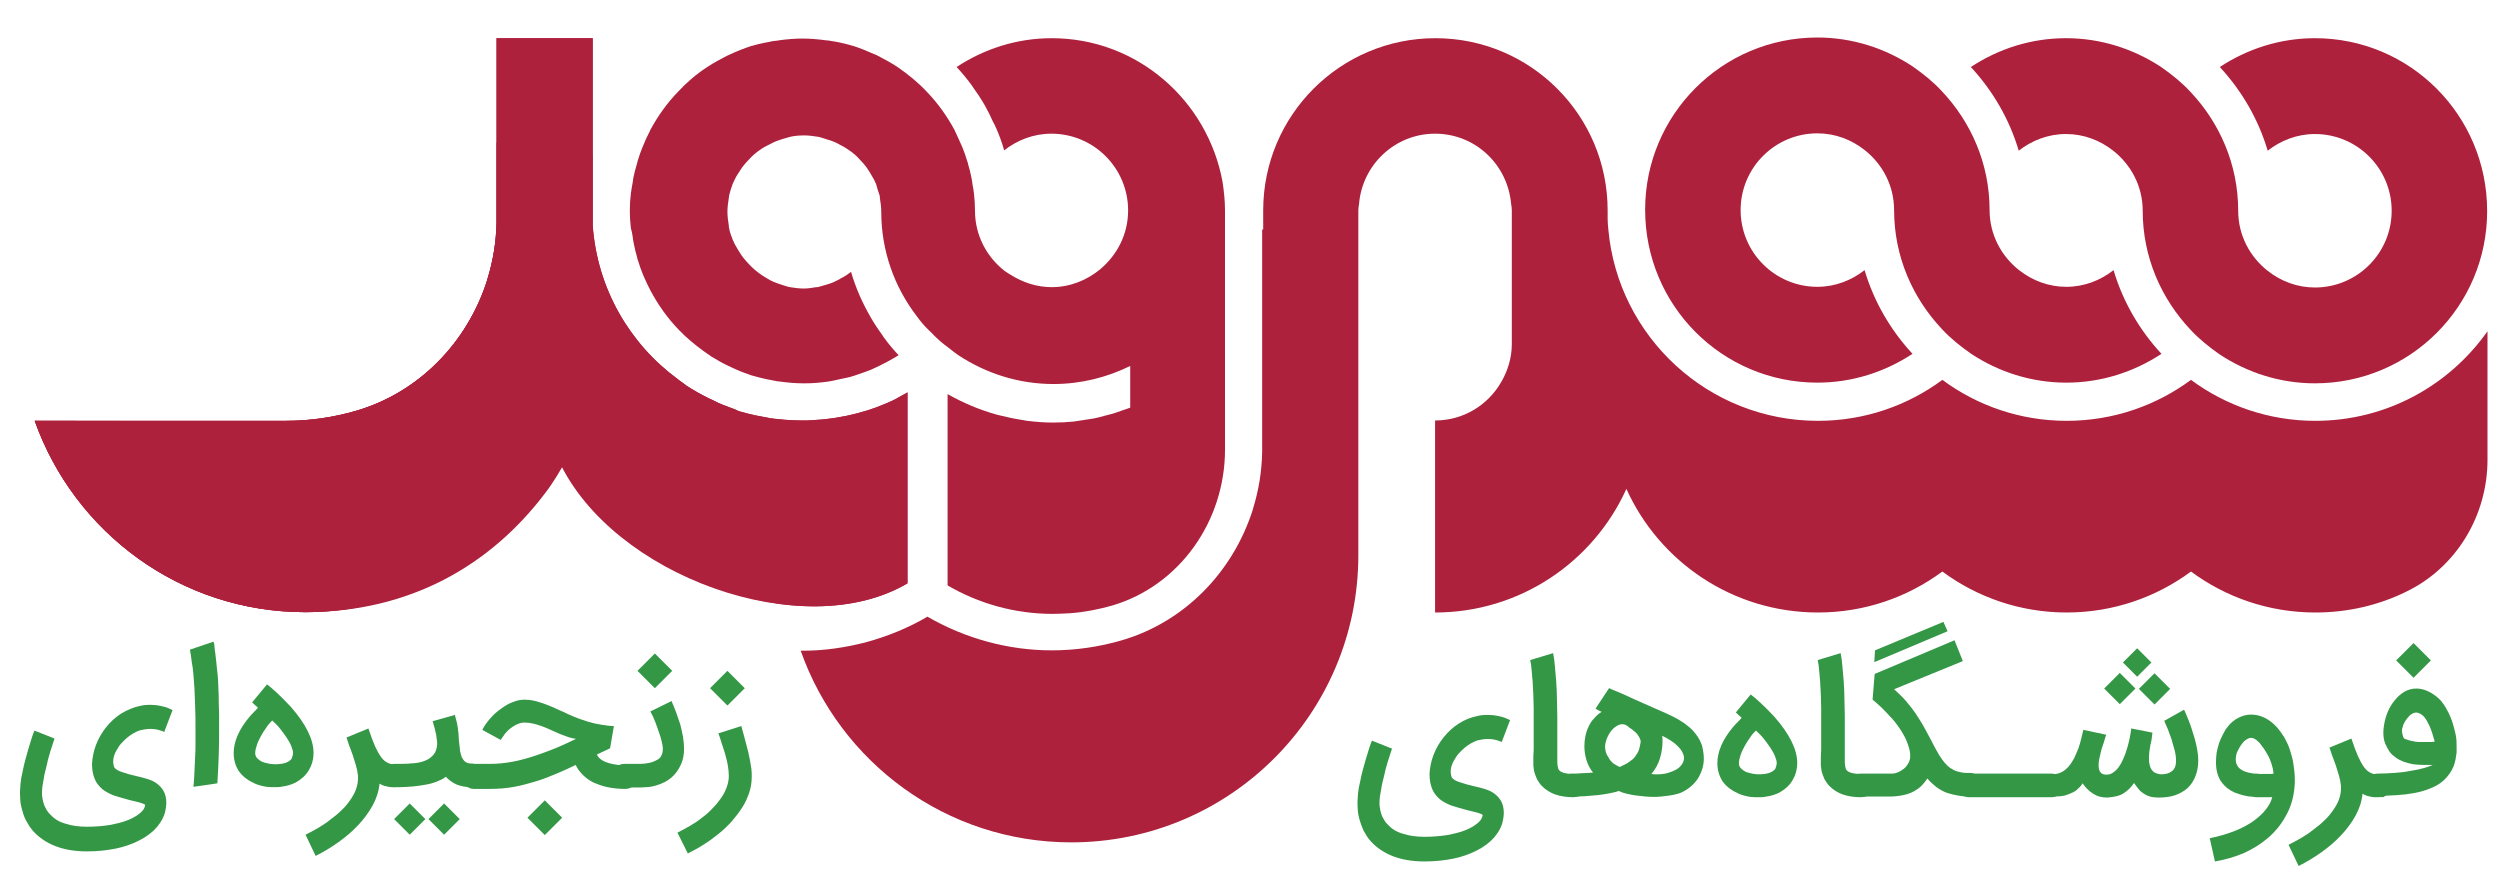 <?xml version="1.0" encoding="utf-8"?>
<!-- Generator: Adobe Illustrator 22.0.0, SVG Export Plug-In . SVG Version: 6.00 Build 0)  -->
<svg version="1.1" id="Layer_1" xmlns="http://www.w3.org/2000/svg" xmlns:xlink="http://www.w3.org/1999/xlink" x="0px" y="0px"
	 viewBox="0 0 720 254.3" style="enable-background:new 0 0 720 254.3;" xml:space="preserve">
<style type="text/css">
	.st0{fill:#AE213D;}
	.st1{fill:none;}
	.st2{fill:#349746;}
</style>
<g id="XMLID_7_">
	<g id="XMLID_9_">
		<g id="XMLID_909_">
			<g id="XMLID_938_">
				<g id="XMLID_947_">
					<path class="st0" d="M523.4,110.2c10.1,0,19.5-3.1,27.4-8.3c-6.3-6.8-11.1-15-13.8-24.1c-3.7,2.9-8.4,4.8-13.6,4.8
						c-12.2,0-22.1-9.9-22.1-22.1c0-12.2,9.9-22.1,22.1-22.1c5.1,0,9.8,1.8,13.6,4.8c5.1,4,8.5,10.2,8.5,17.3
						c0,13.3,5.3,25.3,13.8,34.3c2.5,2.7,5.4,5,8.4,7.1c7.9,5.2,17.3,8.3,27.4,8.3c10.1,0,19.5-3.1,27.4-8.3
						c-6.3-6.8-11.1-15-13.8-24.1c-3.7,2.9-8.4,4.8-13.6,4.8c-5.1,0-9.8-1.8-13.6-4.8c-5.1-4-8.5-10.2-8.5-17.3
						c0-13.3-5.3-25.3-13.8-34.3c-2.5-2.7-5.4-5-8.4-7.1c-7.9-5.2-17.3-8.3-27.4-8.3c-27.4,0-49.6,22.2-49.6,49.6
						C473.8,88,496,110.2,523.4,110.2z"/>
				</g>
				<g id="XMLID_946_">
					<path class="st0" d="M666.7,11c-10.1,0-19.5,3.1-27.4,8.3c6.3,6.8,11.1,15,13.8,24.1c3.7-2.9,8.4-4.8,13.6-4.8
						c12.2,0,22.1,9.9,22.1,22.1c0,12.2-9.9,22.1-22.1,22.1c-5.1,0-9.8-1.8-13.6-4.8c-5.1-4-8.5-10.2-8.5-17.3
						c0-13.3-5.3-25.3-13.8-34.3c-2.5-2.7-5.4-5-8.4-7.1c-7.9-5.2-17.3-8.3-27.4-8.3c-10.1,0-19.5,3.1-27.4,8.3
						c6.3,6.8,11.1,15,13.8,24.1c3.7-2.9,8.4-4.8,13.6-4.8c5.1,0,9.8,1.8,13.6,4.8c5.1,4,8.5,10.2,8.5,17.3
						c0,13.3,5.3,25.3,13.8,34.3c2.5,2.7,5.4,5,8.4,7.1c7.9,5.2,17.3,8.3,27.4,8.3c27.4,0,49.6-22.2,49.6-49.6
						C716.3,33.2,694.1,11,666.7,11z"/>
				</g>
				<g id="XMLID_945_">
					<path class="st0" d="M363.5,66.1v0.5v3.3v25.5v2.9v0.9v3.5v24.1v2.2v0.3c0,0.3,0,0.6,0,0.9c-0.1,5.6-1,11-2.6,16.2
						c0,0.1-0.1,0.3-0.1,0.4c-5.7,17.9-19.6,32.3-37.7,37.6c-6.5,1.9-13.3,2.9-20.2,2.9c-12.5,0-24.9-3.4-35.8-9.7
						c-5.6,3.3-11.6,5.7-17.8,7.4c-5.9,1.5-11.9,2.4-18,2.4c-0.2,0-0.5,0-0.7,0c11.3,32.1,41.9,55.2,77.9,55.2
						c45.7,0,82.7-37,82.7-82.7v0v-2.1v-3.4v-5.5V99.2v-5.5V77.2V60.6c0-0.6,0.1-1.2,0.2-1.8c0.9-11.3,10.3-20.3,21.9-20.3
						c11.6,0,20.9,8.9,21.9,20.2c0.1,0.6,0.2,1.2,0.2,1.8v38.6c0,4-1.2,7.8-3.1,11c-3.8,6.6-10.9,11-19,11v36.5v7.6V176v0.4
						c24.5,0,45.6-14.6,55.1-35.6c9.5,21,30.6,35.6,55.2,35.6c13.4,0,25.8-4.4,35.8-11.8c10,7.4,22.4,11.8,35.8,11.8
						s25.8-4.4,35.8-11.8c10,7.4,22.4,11.8,35.8,11.8c9.4,0,18.3-2.1,26.2-6c14.5-7,23.4-22,23.4-38v-37
						c-11,15.6-29.1,25.8-49.6,25.8c-13.4,0-25.8-4.4-35.8-11.8c-10,7.4-22.4,11.8-35.8,11.8s-25.8-4.4-35.8-11.8
						c-10,7.4-22.4,11.8-35.8,11.8c-31.6,0-57.6-24.2-60.4-55.1l0,0c-0.1-1-0.2-2.1-0.2-3.1c0-0.8,0-1.6,0-2.4v0
						c0-27.4-22.2-49.6-49.6-49.6s-49.6,22.2-49.6,49.6V66.1z"/>
				</g>
				<g id="XMLID_944_">
					<path class="st0" d="M182.2,68.1c0.1,0.8,0.2,1.6,0.4,2.4c0.2,1.1,0.5,2.2,0.8,3.3c0.1,0.5,0.2,0.9,0.4,1.4
						c0.4,1.3,0.8,2.5,1.3,3.7c0.1,0.2,0.2,0.5,0.3,0.7c0.6,1.4,1.2,2.7,1.9,4c0,0.1,0.1,0.2,0.1,0.2c2.2,4.1,4.9,7.9,8.1,11.2
						c2.1,2.2,4.5,4.2,7.1,6.1c0.8,0.5,1.5,1.1,2.3,1.6c1.5,0.9,3,1.8,4.5,2.5c0.6,0.3,1.1,0.5,1.7,0.8c1.7,0.8,3.5,1.5,5.3,2.1
						c0.4,0.1,0.8,0.2,1.1,0.3c2.1,0.6,4.1,1,6.3,1.4c0.3,0,0.6,0.1,0.9,0.1c2.2,0.3,4.4,0.5,6.7,0.5c0.1,0,0.1,0,0.2,0
						c0.1,0,0.2,0,0.3,0c2.2,0,4.4-0.2,6.6-0.5c1.1-0.2,2.2-0.4,3.4-0.7c0.6-0.1,1.3-0.3,1.9-0.4c0.3-0.1,0.6-0.1,0.9-0.2
						c1.5-0.4,3-1,4.5-1.5c0.5-0.2,1.1-0.4,1.6-0.6c1.6-0.7,3.2-1.5,4.7-2.3c1.1-0.6,2.2-1.2,3.3-1.9l0,0c-1.4-1.5-2.8-3.1-4-4.8
						c-0.1-0.1-0.2-0.2-0.3-0.4c-0.1-0.1-0.2-0.2-0.2-0.3c-1.3-1.8-2.5-3.6-3.6-5.5c0-0.1-0.1-0.1-0.1-0.2c-2.3-4-4.2-8.3-5.5-12.8
						c-0.9,0.7-1.8,1.3-2.8,1.8c-0.2,0.1-0.4,0.2-0.5,0.3c-0.8,0.4-1.7,0.9-2.6,1.2c-0.5,0.2-1,0.3-1.6,0.5
						c-0.7,0.2-1.3,0.4-2.1,0.6c-0.1,0-0.3,0-0.4,0c-1.2,0.2-2.4,0.4-3.6,0.4c-1.4,0-2.7-0.2-4-0.4c-0.7-0.1-1.4-0.4-2.1-0.6
						c-0.5-0.2-1-0.3-1.5-0.5c-0.9-0.3-1.8-0.7-2.6-1.2c-0.2-0.1-0.4-0.2-0.5-0.3c-2.3-1.3-4.3-3-6-5c-0.2-0.2-0.3-0.4-0.5-0.6
						c-0.6-0.7-1.1-1.5-1.6-2.3c-0.4-0.6-0.7-1.3-1.1-1.9c-0.2-0.4-0.4-0.9-0.6-1.3c-0.4-1-0.8-2.1-1-3.2v0
						c-0.1-0.3-0.1-0.5-0.1-0.8c-0.2-1.3-0.4-2.6-0.4-4s0.2-2.7,0.4-4c0-0.3,0.1-0.5,0.1-0.8c0.3-1.1,0.6-2.2,1-3.2
						c0.2-0.4,0.4-0.9,0.6-1.3c0.3-0.7,0.7-1.3,1.1-1.9c0.5-0.8,1-1.6,1.6-2.3c0.2-0.2,0.3-0.4,0.5-0.6c1-1.1,2-2.2,3.2-3.1l0,0h0
						c0.9-0.7,1.8-1.3,2.8-1.8c0.2-0.1,0.4-0.2,0.6-0.3c0.8-0.4,1.7-0.9,2.6-1.2c0.5-0.2,1-0.3,1.5-0.5c0.7-0.2,1.3-0.4,2.1-0.6
						c1.3-0.3,2.7-0.4,4-0.4c1.4,0,2.7,0.2,4,0.4c0.7,0.1,1.4,0.4,2.1,0.6c0.5,0.2,1,0.3,1.6,0.5c0.9,0.3,1.8,0.7,2.6,1.2
						c0.2,0.1,0.4,0.2,0.6,0.3c1,0.5,1.9,1.2,2.8,1.8h0l0,0c1.2,0.9,2.2,2,3.2,3.1c0.2,0.2,0.3,0.4,0.5,0.6c0.6,0.7,1.1,1.5,1.6,2.3
						c0.4,0.6,0.7,1.3,1.1,1.9c0.2,0.4,0.4,0.9,0.6,1.3c0.2,0.5,0.3,1,0.4,1.4c0.2,0.6,0.4,1.2,0.6,1.8v0c0.1,0.3,0.1,0.5,0.1,0.8
						c0.2,1.3,0.4,2.6,0.4,4c0,11.3,3.8,21.6,10.1,29.9c1.1,1.5,2.3,3,3.7,4.3c0.5,0.5,1,0.9,1.4,1.4c1.3,1.3,2.6,2.4,4.1,3.5
						c1,0.8,1.9,1.5,2.9,2.2c7.9,5.2,17.3,8.3,27.4,8.3c7.9,0,15.4-1.9,22.1-5.2v12v0c-0.4,0.2-0.9,0.3-1.4,0.5
						c-1.2,0.4-2.3,0.8-3.5,1.2c-0.8,0.2-1.5,0.4-2.3,0.6c-1.1,0.3-2.1,0.6-3.2,0.8c-1,0.2-2.1,0.3-3.2,0.5
						c-0.9,0.1-1.7,0.3-2.6,0.4c-2,0.2-3.9,0.3-6,0.3c-2.5,0-5-0.2-7.5-0.5c-0.6-0.1-1.1-0.2-1.7-0.3c-2.1-0.3-4.2-0.8-6.3-1.3
						c-0.3-0.1-0.5-0.1-0.8-0.2c-5-1.4-9.7-3.4-14.1-5.9v55.1c8.9,5.2,19.3,8.2,30.3,8.2c1.7,0,3.4-0.1,5.1-0.2
						c4.1-0.3,8.1-1.1,12-2.2c19.6-5.8,32.5-24.5,32.5-44.9v-2.2V95.4V90V60.6c0-2.8-0.3-5.5-0.7-8.2C347.8,28.9,327.5,11,302.9,11
						c-10.1,0-19.5,3.1-27.4,8.3l0,0c1.5,1.6,3,3.4,4.3,5.2l0,0c0.1,0.1,0.2,0.2,0.2,0.3l0,0c1.3,1.8,2.5,3.6,3.6,5.5l0,0
						c0.9,1.6,1.7,3.2,2.4,4.8c0.3,0.5,0.6,1.1,0.8,1.6c0,0.1,0,0.1,0.1,0.2c0.9,2.1,1.7,4.2,2.3,6.4c3.7-2.9,8.4-4.8,13.6-4.8
						c12.2,0,22.1,9.9,22.1,22.1c0,6.9-3.2,12.9-8.1,17c-3.8,3.1-8.6,5.1-13.9,5.1c-4.4,0-8.4-1.4-11.9-3.6
						c-0.6-0.4-1.2-0.7-1.7-1.1c-5.1-4-8.5-10.2-8.5-17.3c0-1.7-0.1-3.3-0.3-5c-0.1-0.8-0.2-1.6-0.4-2.5c-0.1-0.8-0.2-1.6-0.4-2.4
						c-0.2-1.1-0.5-2.2-0.8-3.2c-0.1-0.5-0.2-0.9-0.4-1.4c-0.4-1.3-0.8-2.5-1.3-3.7c-0.1-0.2-0.2-0.5-0.3-0.7
						c-0.5-1.1-1-2.2-1.5-3.3c-0.1-0.2-0.2-0.4-0.3-0.6c0-0.1-0.1-0.2-0.1-0.3c-2.2-4.1-4.9-7.9-8.1-11.2l0,0
						c-2.5-2.7-5.4-5-8.4-7.1c-1.8-1.2-3.7-2.2-5.6-3.2c-0.4-0.2-0.7-0.4-1.1-0.5c-2-0.9-4-1.7-6.1-2.4c0,0,0,0-0.1,0
						c-2-0.6-4.1-1.1-6.2-1.4c-0.5-0.1-1.1-0.2-1.6-0.2c-2.2-0.3-4.4-0.5-6.7-0.5c-2.3,0-4.5,0.2-6.7,0.5c-0.5,0.1-1.1,0.2-1.6,0.2
						c-2.1,0.4-4.2,0.8-6.2,1.4c0,0,0,0-0.1,0c-2.1,0.7-4.2,1.5-6.1,2.4c-0.4,0.2-0.7,0.3-1.1,0.5c-1.9,1-3.8,2-5.6,3.2
						c-3.1,2-5.9,4.4-8.4,7.1l0,0c-3.2,3.3-5.9,7.1-8.1,11.2c0,0.1-0.1,0.2-0.1,0.3c-0.7,1.3-1.3,2.6-1.8,3.9
						c-0.1,0.2-0.2,0.5-0.3,0.7c-0.5,1.2-0.9,2.4-1.3,3.7c-0.1,0.5-0.3,1.1-0.4,1.5c-0.3,1.1-0.6,2-0.8,3.1
						c-0.2,0.8-0.2,1.6-0.4,2.4c-0.1,0.8-0.3,1.6-0.4,2.5c-0.2,1.6-0.3,3.3-0.3,5c0,1.7,0.1,3.3,0.3,5
						C181.9,66.4,182.1,67.3,182.2,68.1z"/>
				</g>
				<polygon id="XMLID_943_" class="st1" points="10.7,121.3 10.7,121.3 10.7,121.3 				"/>
				<g id="XMLID_942_">
					<path class="st0" d="M143,41.1v19.6v2.2v0.3c0,0.3,0,0.6,0,0.9c-0.1,5.6-1,11-2.6,16.2c0,0.1-0.1,0.3-0.1,0.4
						c-5.7,17.9-19.6,32.3-37.7,37.6c-6.5,1.9-13.3,2.9-20.2,2.9c-0.2,0-0.4,0-0.6,0v0H10.7l0,0l0,0H10
						c11.4,32.1,41.9,55.1,77.9,55.1c45.7,0,82.7-37,82.7-82.7v0v-2.1v-3.4v-5.5V44.7L143,41.1z"/>
				</g>
				<g id="XMLID_941_">
					<path class="st0" d="M259.6,114c-0.4,0.2-0.7,0.4-1.1,0.6c-0.1,0.1-0.2,0.1-0.3,0.2c-0.9,0.5-1.9,0.9-2.8,1.3
						c-0.6,0.2-1.1,0.5-1.7,0.7c-1,0.4-2,0.8-3,1.1c-0.3,0.1-0.6,0.2-0.9,0.3c-1.1,0.3-2.1,0.6-3.2,0.9c-1.9,0.5-3.8,0.9-5.8,1.2
						c-0.2,0-0.4,0.1-0.6,0.1c-2,0.3-3.9,0.5-6,0.6c-1.1,0.1-2.2,0.1-3.3,0.1c-1.6,0-3.2-0.1-4.8-0.2c-1.1-0.1-2.1-0.2-3.1-0.3
						c-0.8-0.1-1.6-0.2-2.4-0.4c-1.1-0.2-2.1-0.4-3.2-0.6c-1.4-0.3-2.9-0.7-4.3-1.1c-0.3-0.1-0.7-0.2-1-0.4
						c-0.1-0.1-0.3-0.1-0.4-0.2c-0.4-0.1-0.7-0.3-1.1-0.4c-1.6-0.6-3.3-1.2-4.8-2c-0.6-0.3-1.2-0.6-1.7-0.8
						c-2.2-1.1-4.4-2.3-6.5-3.7c0,0-0.1,0-0.1-0.1c-0.5-0.3-1-0.8-1.5-1.1c-0.3-0.2-0.6-0.4-0.8-0.6c-13.9-10.2-23.2-26.1-24.5-44.3
						V47.1V11H143v30.1l0,0v19.6v2.2v0.3c0,0.3,0,0.6,0,0.9c-0.1,5.6-1,11-2.6,16.2c0,0.1-0.1,0.3-0.1,0.4
						c-5.7,17.9-19.6,32.3-37.7,37.6c-6.5,1.9-13.3,2.9-20.2,2.9h0c-0.2,0-0.4,0-0.5,0v0h-4.9H10.7h0h0H10
						c11.4,32.1,41.9,55.1,77.9,55.1c28.2,0,53-14.1,68-35.6c2.1-2.7,3.8-5.5,5-8.1c15.4,33.3,70.4,53.1,100.5,35.4c0-8.9,0-55,0-55
						C260.7,113.4,260.2,113.7,259.6,114z"/>
				</g>
				<path id="XMLID_940_" class="st0" d="M10,121.2C10,121.2,10,121.2,10,121.2l0.7,0C10.4,121.3,10.2,121.2,10,121.2z"/>
				<g id="XMLID_939_">
					<path class="st0" d="M259.6,114c-0.4,0.2-0.7,0.4-1.1,0.6c-0.1,0.1-0.2,0.1-0.3,0.2c-0.9,0.5-1.9,0.9-2.8,1.3
						c-0.6,0.2-1.1,0.5-1.7,0.7c-1,0.4-2,0.8-3,1.1c-0.3,0.1-0.6,0.2-0.9,0.3c-1.1,0.3-2.1,0.6-3.2,0.9c-1.9,0.5-3.8,0.9-5.8,1.2
						c-0.2,0-0.4,0.1-0.6,0.1c-2,0.3-3.9,0.5-6,0.6c-1.1,0.1-2.2,0.1-3.3,0.1c-1.6,0-3.2-0.1-4.8-0.2c-1.1-0.1-2.1-0.2-3.1-0.3
						c-0.8-0.1-1.6-0.2-2.4-0.4c-1.1-0.2-2.1-0.4-3.2-0.6c-1.4-0.3-2.9-0.7-4.3-1.1c-0.3-0.1-0.7-0.2-1-0.4
						c-0.1-0.1-0.3-0.1-0.4-0.2c-0.4-0.1-0.7-0.3-1.1-0.4c-1.6-0.6-3.3-1.2-4.8-2c-0.6-0.3-1.2-0.6-1.7-0.8
						c-2.2-1.1-4.4-2.3-6.5-3.7c0,0-0.1,0-0.1-0.1c-0.5-0.3-1-0.8-1.5-1.1c-0.3-0.2-0.6-0.4-0.8-0.6c-13.9-10.2-23.2-26.1-24.5-44.3
						V47.1V11H143v30.1l0,0v19.6v2.2v0.3c0,0.3,0,0.6,0,0.9c-0.1,5.6-1,11-2.6,16.2c0,0.1-0.1,0.3-0.1,0.4
						c-5.7,17.9-19.6,32.3-37.7,37.6c-6.5,1.9-13.3,2.9-20.2,2.9h0c-0.2,0-0.4,0-0.5,0v0h-4.9H10.7h0h0H10
						c11.4,32.1,41.9,55.1,77.9,55.1c29.8,0,53.2-13.2,69.2-34.4c2.1-2.7,4.4-6.6,5.9-9.3c15.4,33.3,68.3,53.1,98.3,35.4
						c0-8.9,0-55,0-55C260.7,113.4,260.2,113.7,259.6,114z"/>
				</g>
			</g>
		</g>
		<g id="XMLID_876_">
			<path id="XMLID_907_" class="st2" d="M425.5,206.2c0.8-0.2,1.6-0.3,2.4-0.3c0.8,0,1.6,0,2.4,0.1c0.8,0.1,1.6,0.3,2.4,0.5
				c0.8,0.2,1.5,0.6,2.2,0.9l-2.4,6.3c-0.9-0.4-1.9-0.7-2.8-0.8c-1-0.1-2-0.1-3,0.1c-0.6,0.1-1.2,0.2-1.9,0.5
				c-0.7,0.3-1.4,0.7-2,1.1c-0.7,0.5-1.3,1-1.9,1.6c-0.6,0.6-1.2,1.2-1.6,1.9s-0.9,1.4-1.1,2.1c-0.3,0.7-0.4,1.4-0.4,2.1
				c0,0.4,0.1,0.8,0.2,1.3l0,0c0.1,0.4,0.4,0.7,0.9,1c0.4,0.3,1,0.5,1.6,0.7c0.6,0.2,1.2,0.4,1.9,0.6c0.7,0.2,1.4,0.3,2,0.5
				c1,0.2,2.1,0.5,3.1,0.8c1,0.3,2,0.7,2.8,1.3c0.8,0.6,1.5,1.3,2,2.2c0.5,0.9,0.8,2,0.8,3.4c0,0.6-0.1,1.3-0.2,1.9
				c-0.3,1.9-1.2,3.5-2.5,5.1c-1.3,1.5-3,2.8-5.2,3.9h0c-2,1-4.2,1.8-6.7,2.3c-2.5,0.5-5.2,0.8-8.2,0.8c-3.5,0-6.5-0.5-9.1-1.5
				c-2.6-1-4.8-2.5-6.5-4.4c-0.8-0.9-1.4-1.9-2-3c-0.5-1.1-0.9-2.2-1.2-3.3c-0.3-1.1-0.5-2.3-0.5-3.5c-0.1-1.2,0-2.4,0.1-3.7
				c0.1-1.2,0.3-2.3,0.6-3.5c0.2-1.2,0.5-2.3,0.8-3.5c0.3-1.1,0.6-2.2,0.9-3.2c0.3-1,0.6-1.9,0.8-2.6c0.2-0.8,0.5-1.4,0.6-1.8
				c0.2-0.5,0.3-0.7,0.3-0.8l5.8,2.3c-0.4,1.3-0.8,2.5-1.2,3.7c-0.3,1.1-0.7,2.3-0.9,3.4c-0.3,1.1-0.5,2.2-0.8,3.3
				c-0.2,1.1-0.4,2.3-0.6,3.5c-0.1,0.7-0.1,1.4-0.1,2.1c0,0.7,0.2,1.4,0.3,2.1c0.2,0.7,0.4,1.4,0.8,2c0.3,0.7,0.8,1.3,1.3,1.8
				c1.1,1.2,2.5,2.1,4.3,2.6c1.8,0.6,3.9,0.9,6.3,0.9c2.3,0,4.5-0.2,6.5-0.5c2-0.4,3.8-0.8,5.2-1.4c1.5-0.6,2.7-1.3,3.5-2
				c0.9-0.7,1.4-1.5,1.5-2.3c0-0.2-0.2-0.3-0.5-0.4c-0.3-0.1-0.7-0.3-1.2-0.4c-0.5-0.1-1-0.3-1.6-0.4c-0.6-0.1-1.1-0.3-1.6-0.4
				c-1.5-0.4-2.8-0.8-4.1-1.2c-1.3-0.5-2.4-1.1-3.3-1.8c-0.9-0.8-1.7-1.7-2.2-2.9c-0.5-1.2-0.8-2.6-0.8-4.4c0.1-1.9,0.5-3.8,1.2-5.6
				c0.7-1.8,1.7-3.5,2.9-5c1.2-1.5,2.6-2.8,4.3-3.9S423.6,206.6,425.5,206.2z"/>
			<path id="XMLID_905_" class="st2" d="M453.1,229.6c-2,0-3.8-0.3-5.2-0.8c-1.4-0.5-2.7-1.3-3.7-2.3c-0.6-0.6-1.1-1.3-1.5-2
				c-0.3-0.7-0.6-1.4-0.8-2.1c-0.2-0.7-0.2-1.4-0.3-2c0-0.6,0-1.2,0-1.6c0-0.6,0-1.5,0.1-2.8c0-1.3,0-2.9,0-4.7c0-1.1,0-2.3,0-3.5
				c0-1.3,0-2.5,0-3.8c0-1.3-0.1-2.6-0.1-3.9c-0.1-1.3-0.1-2.6-0.2-3.8c-0.1-1.2-0.2-2.3-0.3-3.4c-0.1-1.1-0.2-2-0.4-2.8l6.6-2
				c0.2,1,0.4,2.2,0.5,3.7c0.1,1.4,0.3,3,0.4,4.6c0.1,1.6,0.2,3.3,0.2,5c0,1.7,0.1,3.3,0.1,4.8c0,0.9,0,1.9,0,3c0,1,0,2,0,2.7
				c0,0.7,0,1.3,0,1.9c0,0.6,0,1.2,0,1.7c0,0.5,0,1.1,0,1.6c0,0.5,0,1.1,0,1.6c0,0.7,0,1.3,0.1,1.9c0.1,0.6,0.2,1,0.5,1.3
				c0.6,0.6,1.9,1,3.9,1h0.2c0.5,0,0.9,0.1,1.3,0.3c0.4,0.2,0.8,0.4,1.1,0.7c0.3,0.3,0.6,0.7,0.7,1.1c0.2,0.4,0.3,0.8,0.3,1.3
				c0,0.5-0.1,0.9-0.3,1.3c-0.2,0.4-0.4,0.8-0.7,1.1c-0.3,0.3-0.7,0.5-1.1,0.7C454,229.5,453.5,229.6,453.1,229.6z"/>
			<path id="XMLID_901_" class="st2" d="M449.4,226.2c0-0.5,0.1-0.9,0.3-1.3c0.2-0.4,0.4-0.8,0.7-1.1c0.3-0.3,0.7-0.5,1.1-0.7
				c0.4-0.2,0.8-0.3,1.3-0.3h0.2c0.5,0,1.3,0,2.3-0.1c1,0,2.2-0.1,3.5-0.2c-0.9-1.1-1.5-2.3-1.9-3.6c-0.4-1.3-0.6-2.7-0.6-4
				c0-1,0.1-1.9,0.3-2.9s0.5-1.9,0.9-2.7c0.4-0.9,0.9-1.7,1.6-2.4c0.6-0.7,1.3-1.4,2.2-1.9c-0.1,0-0.3-0.1-0.5-0.2
				c-0.2-0.1-0.4-0.2-0.6-0.3l-0.7-0.4l3.9-5.9c0.1,0,0.3,0.1,0.7,0.3c0.4,0.2,1,0.4,1.7,0.7c0.7,0.3,1.4,0.6,2.3,1
				c0.9,0.4,1.7,0.8,2.6,1.2c0.9,0.4,1.8,0.8,2.7,1.2c0.9,0.4,1.8,0.8,2.5,1.1c1.6,0.7,3.1,1.4,4.3,1.9c1.2,0.6,2.4,1.1,3.3,1.7
				c1,0.6,1.8,1.1,2.6,1.8c0.8,0.6,1.5,1.3,2.2,2.2c0.9,1.1,1.5,2.3,1.9,3.5c0.3,1.3,0.5,2.5,0.5,3.7c0,1.8-0.5,3.6-1.4,5.2
				c-0.9,1.6-2.3,3-4.2,4.1c-0.5,0.3-1.1,0.6-1.9,0.8c-0.7,0.2-1.5,0.4-2.3,0.5c-0.8,0.1-1.6,0.2-2.4,0.3c-0.8,0.1-1.5,0.1-2.1,0.1
				c-0.7,0-1.6,0-2.5-0.1c-0.9-0.1-1.8-0.2-2.7-0.3c-0.9-0.1-1.8-0.3-2.7-0.5c-0.9-0.2-1.7-0.5-2.3-0.8c-0.8,0.3-1.8,0.5-2.8,0.7
				c-1.1,0.2-2.2,0.4-3.3,0.5c-1.2,0.1-2.4,0.2-3.6,0.3c-1.2,0.1-2.4,0.1-3.6,0.1h-0.2c-0.5,0-0.9-0.1-1.3-0.3
				c-0.4-0.2-0.8-0.4-1.1-0.7c-0.3-0.3-0.5-0.7-0.7-1.1C449.5,227.1,449.4,226.7,449.4,226.2z M467.6,208.6c-0.7-0.1-1.4,0.1-2,0.5
				c-0.7,0.4-1.3,1-1.8,1.7c-0.5,0.7-0.9,1.5-1.2,2.4c-0.3,0.9-0.4,1.7-0.3,2.5v0c0.1,0.6,0.2,1.1,0.5,1.7c0.3,0.5,0.6,1,0.9,1.5
				c0.4,0.5,0.8,0.9,1.3,1.2s1,0.6,1.5,0.8c0.7-0.3,1.3-0.7,2-1c0.6-0.4,1.2-0.8,1.8-1.3c0.5-0.5,1-1.2,1.4-1.9
				c0.4-0.8,0.6-1.7,0.8-2.9c0.1-0.4-0.1-0.9-0.4-1.5c-0.3-0.5-0.7-1.1-1.2-1.5s-1-0.9-1.6-1.2C468.6,208.9,468.1,208.7,467.6,208.6
				z M478.8,213.7c0,1.6-0.3,3.3-0.8,4.9c-0.5,1.6-1.3,3-2.4,4.3c0.3,0,0.6,0.1,0.9,0.1c0.3,0,0.6,0,0.8,0c1.1,0,2.1-0.1,3.1-0.4
				c0.9-0.3,1.7-0.6,2.4-1c0.7-0.4,1.2-0.9,1.6-1.5c0.4-0.6,0.6-1.2,0.6-1.8c0-0.6-0.2-1.1-0.5-1.7c-0.3-0.6-0.8-1.2-1.3-1.7
				c-0.6-0.6-1.2-1.1-2-1.6c-0.8-0.5-1.6-1-2.5-1.4c0,0.3,0.1,0.6,0.1,0.9C478.8,213.1,478.8,213.4,478.8,213.7z"/>
			<path id="XMLID_898_" class="st2" d="M506.1,229.6c-0.1,0-0.3,0-0.7,0c-0.4,0-0.8-0.1-1.4-0.1c-0.5-0.1-1.1-0.2-1.8-0.4
				s-1.3-0.4-2-0.8c-1.8-0.8-3.2-2-4.2-3.4c-0.9-1.5-1.4-3.2-1.4-5.1c0-3.3,1.5-6.8,4.5-10.4c0.5-0.6,1-1.1,1.4-1.5
				c0.4-0.4,0.8-0.8,1.1-1.2c-0.2-0.2-0.5-0.4-0.7-0.6c-0.2-0.2-0.4-0.3-0.5-0.5l-0.5-0.4l4.3-5.2c0.7,0.5,1.6,1.3,2.7,2.3
				c1.1,1,2.5,2.4,4.1,4.1c4.4,5,6.6,9.5,6.6,13.3c0,1.9-0.5,3.6-1.4,5.1c-0.9,1.5-2.2,2.6-3.8,3.5c-0.6,0.3-1.2,0.5-1.8,0.7
				c-0.6,0.2-1.2,0.3-1.8,0.4c-0.6,0.1-1.1,0.2-1.6,0.2C506.8,229.6,506.4,229.6,506.1,229.6z M511.7,219.7c0-0.5-0.2-1.1-0.5-1.9
				c-0.3-0.8-0.8-1.6-1.3-2.4c-0.6-0.9-1.2-1.7-1.9-2.6c-0.7-0.9-1.5-1.7-2.3-2.4c-0.5,0.5-1.1,1.1-1.6,1.9
				c-0.6,0.8-1.1,1.6-1.6,2.5c-0.5,0.9-0.9,1.7-1.2,2.6c-0.3,0.9-0.5,1.7-0.5,2.4c0,0.6,0.2,1.1,0.6,1.5c0.4,0.4,0.8,0.7,1.4,1
				c0.6,0.2,1.2,0.4,1.8,0.5c0.6,0.1,1.2,0.2,1.7,0.2c0.6,0,1.3,0,1.9-0.1s1.3-0.2,1.8-0.5c0.5-0.2,1-0.6,1.3-1
				C511.5,220.8,511.7,220.3,511.7,219.7z"/>
			<path id="XMLID_896_" class="st2" d="M535.9,229.6c-2,0-3.8-0.3-5.2-0.8c-1.4-0.5-2.7-1.3-3.7-2.3c-0.6-0.6-1.1-1.3-1.5-2
				c-0.3-0.7-0.6-1.4-0.8-2.1c-0.2-0.7-0.2-1.4-0.3-2c0-0.6,0-1.2,0-1.6c0-0.6,0-1.5,0.1-2.8c0-1.3,0-2.9,0-4.7c0-1.1,0-2.3,0-3.5
				c0-1.3,0-2.5,0-3.8s-0.1-2.6-0.1-3.9c-0.1-1.3-0.1-2.6-0.2-3.8c-0.1-1.2-0.2-2.3-0.3-3.4c-0.1-1.1-0.2-2-0.4-2.8l6.6-2
				c0.2,1,0.4,2.2,0.5,3.7c0.1,1.4,0.3,3,0.4,4.6c0.1,1.6,0.2,3.3,0.2,5c0,1.7,0.1,3.3,0.1,4.8c0,0.9,0,1.9,0,3c0,1,0,2,0,2.7
				c0,0.7,0,1.3,0,1.9c0,0.6,0,1.2,0,1.7c0,0.5,0,1.1,0,1.6c0,0.5,0,1.1,0,1.6c0,0.7,0,1.3,0.1,1.9c0.1,0.6,0.2,1,0.5,1.3
				c0.6,0.6,1.9,1,3.9,1h0.2c0.5,0,0.9,0.1,1.3,0.3c0.4,0.2,0.8,0.4,1.1,0.7c0.3,0.3,0.6,0.7,0.7,1.1c0.2,0.4,0.3,0.8,0.3,1.3
				c0,0.5-0.1,0.9-0.3,1.3c-0.2,0.4-0.4,0.8-0.7,1.1c-0.3,0.3-0.7,0.5-1.1,0.7C536.8,229.5,536.4,229.6,535.9,229.6z"/>
			<path id="XMLID_893_" class="st2" d="M532.5,226.2c0-0.5,0.1-0.9,0.3-1.3c0.2-0.4,0.4-0.8,0.7-1.1c0.3-0.3,0.7-0.5,1.1-0.7
				c0.4-0.2,0.8-0.3,1.3-0.3h0.2h8.7c0.6,0,1.2-0.1,1.8-0.4c0.6-0.2,1.2-0.6,1.7-1c0.5-0.4,0.9-0.9,1.2-1.4c0.3-0.5,0.5-1,0.6-1.6
				c0.1-1,0-2-0.3-3c-0.3-1-0.7-2.1-1.2-3.1c-0.5-1-1.2-2.1-1.9-3.1c-0.7-1-1.5-2-2.4-2.9c-0.8-0.9-1.7-1.8-2.5-2.6
				s-1.7-1.5-2.5-2.2l0.6-7.4l23-9.7l2.4,6l-19.8,8.1c1.3,1.2,2.5,2.3,3.5,3.5c1,1.2,1.9,2.3,2.7,3.5c0.8,1.2,1.5,2.3,2.2,3.5
				c0.6,1.2,1.3,2.3,1.9,3.5h0c0.4,0.8,0.9,1.7,1.3,2.5c0.4,0.8,0.9,1.6,1.4,2.5v0c0.5,0.8,1,1.5,1.5,2.1c0.5,0.6,1.1,1.2,1.7,1.6
				c0.6,0.4,1.3,0.8,2.1,1c0.7,0.2,1.6,0.4,2.5,0.4h0h1.1c0.5,0,0.9,0.1,1.3,0.3c0.4,0.2,0.8,0.4,1.1,0.7c0.3,0.3,0.5,0.7,0.7,1.1
				c0.2,0.4,0.3,0.8,0.3,1.3c0,0.5-0.1,0.9-0.3,1.3c-0.2,0.4-0.4,0.8-0.7,1.1c-0.3,0.3-0.7,0.5-1.1,0.7c-0.4,0.2-0.9,0.3-1.3,0.3
				h-0.2c-1.3,0-2.4-0.1-3.4-0.3c-1-0.2-2-0.4-2.9-0.7c-1.2-0.4-2.2-1-3.2-1.7c-1-0.8-1.9-1.6-2.6-2.5c-0.5,0.7-1.1,1.5-1.8,2.2
				c-0.6,0.6-1.3,1-1.9,1.4c-0.7,0.4-1.4,0.7-2.1,0.9c-0.7,0.2-1.5,0.4-2.3,0.5c-0.8,0.1-1.5,0.2-2.3,0.2h-8.6
				c-0.5,0-0.9-0.1-1.3-0.3c-0.4-0.2-0.8-0.4-1.1-0.7c-0.3-0.3-0.6-0.7-0.7-1.1C532.6,227.1,532.5,226.7,532.5,226.2z M539.8,190.7
				l0.2-3.4l19.7-8.2l1.2,2.7L539.8,190.7z"/>
			<path id="XMLID_891_" class="st2" d="M563.5,226.2c0-0.5,0.1-0.9,0.3-1.3c0.2-0.4,0.4-0.8,0.8-1.1c0.3-0.3,0.7-0.5,1.1-0.7
				c0.4-0.2,0.9-0.3,1.3-0.3h23.9c0.5,0,0.9,0.1,1.3,0.3c0.4,0.2,0.8,0.4,1.1,0.7c0.3,0.3,0.6,0.7,0.7,1.1c0.2,0.4,0.3,0.8,0.3,1.3
				c0,0.5-0.1,0.9-0.3,1.3c-0.2,0.4-0.4,0.8-0.7,1.1c-0.3,0.3-0.7,0.5-1.1,0.7c-0.4,0.2-0.8,0.3-1.3,0.3H567c-0.5,0-0.9-0.1-1.3-0.3
				c-0.4-0.2-0.8-0.4-1.1-0.7c-0.3-0.3-0.6-0.7-0.8-1.1C563.6,227.1,563.5,226.7,563.5,226.2z"/>
			<path id="XMLID_886_" class="st2" d="M587.7,226.3c0-0.4,0.1-0.9,0.3-1.3c0.2-0.4,0.4-0.8,0.7-1c0.3-0.3,0.6-0.5,1-0.7
				c0.4-0.2,0.8-0.3,1.2-0.3c1,0,2-0.2,2.8-0.6c0.8-0.4,1.5-1,2.1-1.7c0.6-0.7,1.1-1.5,1.6-2.4c0.4-0.9,0.8-1.8,1.2-2.8
				c0.3-0.9,0.6-1.9,0.8-2.8c0.2-0.9,0.4-1.7,0.6-2.5l6.6,1.4c-0.2,0.5-0.4,1.1-0.6,1.9c-0.3,0.8-0.5,1.6-0.8,2.4
				c-0.2,0.8-0.4,1.7-0.6,2.6c-0.2,0.9-0.2,1.6-0.2,2.3c0.1,0.7,0.2,1.3,0.6,1.7c0.3,0.4,0.9,0.6,1.6,0.6c0.8,0,1.5-0.2,2.1-0.7
				c0.6-0.4,1.2-1,1.7-1.8c0.5-0.7,0.9-1.6,1.3-2.5c0.4-0.9,0.7-1.9,1-2.9c0.3-1,0.5-1.9,0.7-2.9c0.2-0.9,0.3-1.8,0.4-2.5l6.1,1.2
				c-0.1,0.5-0.1,1.1-0.2,1.7c-0.1,0.6-0.2,1.2-0.4,1.9c-0.1,0.6-0.2,1.3-0.3,2c-0.1,0.7-0.1,1.4-0.1,2.1c0,0.6,0.1,1.1,0.2,1.6
				c0.1,0.5,0.3,1,0.6,1.4c0.3,0.4,0.6,0.7,1.1,0.9c0.4,0.2,1,0.4,1.7,0.4c1.2,0,2.3-0.3,3-0.9c0.8-0.6,1.2-1.6,1.2-2.9
				c0-0.9-0.1-2-0.4-3.1c-0.3-1.1-0.6-2.2-0.9-3.2c-0.4-1-0.7-2-1.1-3s-0.8-1.7-1-2.3l5.7-3.2c0.1,0.2,0.3,0.5,0.5,1.1
				c0.2,0.5,0.5,1.1,0.8,1.9c0.3,0.7,0.6,1.6,0.9,2.5c0.3,0.9,0.6,1.9,0.9,2.9c0.3,1,0.5,2.1,0.7,3.1c0.2,1.1,0.3,2.1,0.3,3.2
				c0,1.6-0.3,3.1-0.8,4.4c-0.5,1.3-1.2,2.4-2.2,3.4c-1,0.9-2.2,1.6-3.6,2.1c-1.4,0.5-3.1,0.7-4.9,0.7c-0.9,0-1.7-0.1-2.4-0.3
				c-0.7-0.2-1.3-0.5-1.9-0.9c-0.6-0.4-1.1-0.8-1.5-1.4c-0.4-0.5-0.8-1-1.2-1.6c-0.4,0.6-0.8,1.1-1.3,1.6c-0.5,0.5-1,0.9-1.6,1.3
				c-0.6,0.4-1.3,0.7-2.1,0.9c-0.8,0.2-1.7,0.3-2.7,0.4c-0.9,0-1.6-0.1-2.3-0.3c-0.7-0.2-1.3-0.5-1.9-0.9c-0.6-0.4-1.1-0.8-1.6-1.3
				c-0.5-0.5-0.9-1-1.3-1.6c-0.3,0.5-0.7,1-1.2,1.4c-0.4,0.5-1,0.9-1.6,1.2c-0.6,0.3-1.4,0.6-2.3,0.9c-0.9,0.2-1.9,0.3-3.2,0.3h-0.4
				c-0.4,0-0.9-0.1-1.2-0.3c-0.4-0.2-0.7-0.4-1-0.7c-0.3-0.3-0.5-0.7-0.7-1C587.8,227.1,587.7,226.7,587.7,226.3z M610.5,202.8
				l-4.5-4.5l4.5-4.5l4.5,4.5L610.5,202.8z M615.5,186.7l4.1,4.1l-4.1,4.1l-4.1-4.1L615.5,186.7z M620.5,202.9l-4.5-4.5l4.5-4.5
				l4.5,4.5L620.5,202.9z"/>
			<path id="XMLID_883_" class="st2" d="M636.4,241.4c2.6-0.5,4.9-1.2,7-2c2.1-0.8,3.9-1.8,5.4-2.8c1.5-1.1,2.8-2.2,3.7-3.4
				c1-1.2,1.6-2.4,1.9-3.6c-0.4,0-0.9,0-1.4,0s-1,0-1.4,0c-0.5,0-0.9,0-1.4,0c-0.4,0-0.8,0-1.2-0.1c-2-0.1-3.7-0.6-5.3-1.2
				c-1.6-0.7-2.8-1.6-3.7-2.8c-0.7-0.8-1.1-1.8-1.4-2.8c-0.3-1-0.4-2.1-0.4-3.3c0-0.9,0.1-1.8,0.2-2.7c0.2-0.9,0.4-1.8,0.7-2.7
				c0.3-0.9,0.7-1.7,1.1-2.5s0.8-1.5,1.3-2.1c0.9-1.2,2-2.1,3.2-2.7c1.2-0.6,2.4-0.9,3.6-0.9c2.7,0,5.2,1.2,7.4,3.6
				c0.8,0.9,1.5,1.9,2.2,3c0.6,1.1,1.2,2.3,1.6,3.6c0.4,1.3,0.8,2.6,1,4c0.2,1.4,0.4,2.8,0.4,4.3c0,0.4,0,0.9,0,1.3
				c0,0.4-0.1,0.9-0.1,1.3c-0.3,3-1.1,5.7-2.5,8.1c-1.3,2.4-3,4.5-5.1,6.3c-2.1,1.8-4.4,3.2-7,4.4c-2.6,1.1-5.4,1.9-8.3,2.4
				L636.4,241.4z M648.3,212.5c-0.5,0-0.9,0.2-1.5,0.6s-1,0.9-1.4,1.5c-0.4,0.6-0.8,1.3-1.1,2s-0.4,1.5-0.4,2.2
				c0,0.7,0.2,1.3,0.5,1.8c0.3,0.5,0.8,0.9,1.3,1.2c0.5,0.3,1.1,0.5,1.8,0.7c0.7,0.1,1.3,0.3,2,0.3c0.4,0,0.8,0,1.2,0.1
				c0.4,0,0.9,0,1.4,0s0.9,0,1.4,0s0.9,0,1.3-0.1c-0.1-1-0.3-1.9-0.6-2.8c-0.3-0.9-0.6-1.7-1-2.4c-0.4-0.7-0.8-1.4-1.2-2
				c-0.4-0.6-0.9-1.1-1.2-1.6v0c-0.3-0.3-0.7-0.6-1.1-1C649.2,212.7,648.8,212.5,648.3,212.5z"/>
			<path id="XMLID_881_" class="st2" d="M684.9,229.6c-0.2,0-0.5,0-0.8,0c-0.3,0-0.7,0-1.1-0.1c-0.4-0.1-0.8-0.2-1.3-0.3
				c-0.4-0.1-0.9-0.4-1.3-0.6c-0.2,2.2-0.9,4.3-2,6.3s-2.5,3.9-4.2,5.7c-1.7,1.8-3.6,3.4-5.7,4.9c-2.1,1.5-4.3,2.8-6.5,3.9l-2.9-6.1
				c1.2-0.6,2.5-1.3,3.7-2s2.4-1.5,3.5-2.4c1.1-0.8,2.2-1.7,3.1-2.6c1-0.9,1.8-1.9,2.5-2.9c0.7-1,1.3-2,1.7-3.1
				c0.4-1.1,0.6-2.1,0.6-3.2c0-0.1,0-0.3,0-0.4c0-0.1,0-0.3,0-0.4v0c-0.1-1-0.3-2-0.6-3c-0.3-1-0.6-2-0.9-2.9
				c-0.3-0.9-0.7-1.9-1-2.7c-0.3-0.9-0.6-1.7-0.8-2.4l6.3-2.6c0.7,2.1,1.3,3.7,1.9,5.1c0.6,1.3,1.2,2.4,1.8,3.2
				c0.6,0.8,1.2,1.3,1.9,1.6c0.6,0.3,1.3,0.5,2.1,0.5h0.1c0.5,0,0.9,0.1,1.3,0.3c0.4,0.2,0.8,0.4,1.1,0.7c0.3,0.3,0.5,0.7,0.7,1.1
				c0.2,0.4,0.3,0.8,0.3,1.3c0,0.5-0.1,0.9-0.3,1.3c-0.2,0.4-0.4,0.8-0.7,1.1c-0.3,0.3-0.7,0.5-1.1,0.7
				C685.8,229.5,685.3,229.6,684.9,229.6z"/>
			<path id="XMLID_877_" class="st2" d="M681.2,226.2c0-0.5,0.1-0.9,0.3-1.3c0.2-0.4,0.4-0.8,0.7-1.1c0.3-0.3,0.7-0.5,1.1-0.7
				c0.4-0.2,0.9-0.3,1.3-0.3c1.7,0,3.4-0.1,5-0.2c1.7-0.1,3.2-0.3,4.7-0.6c1.4-0.2,2.7-0.5,3.8-0.8c1.1-0.3,1.9-0.6,2.5-0.9h-2.7
				c-1,0-2-0.1-2.9-0.2c-1-0.2-1.9-0.4-2.7-0.7c-0.8-0.3-1.6-0.7-2.3-1.2c-0.7-0.5-1.3-1-1.8-1.7c-0.4-0.6-0.8-1.3-1.2-2.2
				c-0.4-0.9-0.6-2-0.6-3.4c0-0.7,0.1-1.4,0.2-2.1c0.5-2.9,1.5-5.2,3-7v0c0.9-1.2,1.9-2,2.9-2.6c1.1-0.6,2.2-0.9,3.4-0.9
				c1.2,0,2.4,0.3,3.6,0.9c1.2,0.6,2.3,1.4,3.3,2.4c0.7,0.8,1.4,1.8,1.9,2.8c0.6,1,1.1,2.2,1.5,3.3c0.4,1.2,0.7,2.4,1,3.7
				s0.3,2.6,0.3,3.8c0,0.4,0,0.7,0,1.1c0,0.4,0,0.8-0.1,1.1c-0.2,1.7-0.6,3.2-1.3,4.4c-0.7,1.3-1.6,2.3-2.6,3.2
				c-1.1,0.9-2.3,1.6-3.7,2.1c-1.4,0.6-2.9,1-4.5,1.3c-1.6,0.3-3.3,0.5-5,0.6c-1.7,0.1-3.5,0.2-5.3,0.2h-0.4c-0.5,0-0.9-0.1-1.3-0.3
				c-0.4-0.2-0.8-0.4-1.1-0.7c-0.3-0.3-0.5-0.7-0.7-1.1C681.3,227.1,681.2,226.7,681.2,226.2z M695.1,195.2l-5-5l5-5l5,5
				L695.1,195.2z M695.9,205.2c-0.3,0-0.7,0.1-1.1,0.3c-0.4,0.2-0.8,0.5-1.1,0.9c-0.4,0.4-0.7,0.8-1,1.3c-0.3,0.5-0.6,1-0.7,1.6
				c-0.2,0.5-0.3,1.1-0.2,1.6s0.2,1.1,0.4,1.5c0.1,0.2,0.3,0.4,0.7,0.5c0.4,0.1,0.8,0.3,1.2,0.4c0.5,0.1,1,0.2,1.5,0.3
				c0.5,0.1,1,0.1,1.4,0.1c0.7,0,1.4,0,2.2,0c0.8,0,1.4,0,2-0.1c-0.2-0.6-0.4-1.4-0.7-2.4c-0.3-0.9-0.6-1.8-1.1-2.7
				c-0.4-0.9-0.9-1.7-1.5-2.3C697.3,205.6,696.6,205.3,695.9,205.2z"/>
		</g>
		<g id="XMLID_10_">
			<path id="XMLID_874_" class="st2" d="M40.3,203.3c0.8-0.2,1.6-0.3,2.4-0.3c0.8,0,1.6,0,2.4,0.1c0.8,0.1,1.6,0.3,2.4,0.5
				c0.8,0.2,1.5,0.6,2.2,0.9l-2.4,6.3c-0.9-0.4-1.9-0.7-2.8-0.8c-1-0.1-2-0.1-3,0.1c-0.6,0.1-1.2,0.2-1.9,0.5
				c-0.7,0.3-1.4,0.7-2,1.1c-0.7,0.5-1.3,1-1.9,1.6s-1.2,1.2-1.6,1.9s-0.9,1.4-1.1,2.1c-0.3,0.7-0.4,1.4-0.4,2.1
				c0,0.4,0.1,0.8,0.2,1.3l0,0c0.1,0.4,0.4,0.7,0.9,1c0.4,0.3,1,0.5,1.6,0.7c0.6,0.2,1.2,0.4,1.9,0.6c0.7,0.2,1.4,0.3,2,0.5
				c1,0.2,2.1,0.5,3.1,0.8c1,0.3,2,0.7,2.8,1.3c0.8,0.6,1.5,1.3,2,2.2c0.5,0.9,0.8,2,0.8,3.4c0,0.6-0.1,1.3-0.2,1.9
				c-0.3,1.9-1.2,3.5-2.5,5.1c-1.3,1.5-3,2.8-5.2,3.9h0c-2,1-4.2,1.8-6.7,2.3s-5.2,0.8-8.2,0.8c-3.5,0-6.5-0.5-9.1-1.5
				c-2.6-1-4.8-2.5-6.5-4.4c-0.8-0.9-1.4-1.9-2-3s-0.9-2.2-1.2-3.3c-0.3-1.1-0.5-2.3-0.5-3.5c-0.1-1.2,0-2.4,0.1-3.7
				c0.1-1.2,0.3-2.3,0.6-3.5c0.2-1.2,0.5-2.3,0.8-3.5c0.3-1.1,0.6-2.2,0.9-3.2c0.3-1,0.6-1.9,0.8-2.6c0.2-0.8,0.5-1.4,0.6-1.8
				c0.2-0.5,0.3-0.7,0.3-0.8l5.8,2.3c-0.4,1.3-0.8,2.5-1.2,3.7c-0.3,1.1-0.7,2.3-0.9,3.4c-0.3,1.1-0.5,2.2-0.8,3.3
				c-0.2,1.1-0.4,2.3-0.6,3.5c-0.1,0.7-0.1,1.4-0.1,2.1c0,0.7,0.2,1.4,0.3,2.1c0.2,0.7,0.4,1.4,0.8,2c0.3,0.7,0.8,1.3,1.3,1.8
				c1.1,1.2,2.5,2.1,4.3,2.6c1.8,0.6,3.9,0.9,6.3,0.9c2.3,0,4.5-0.2,6.5-0.5c2-0.4,3.8-0.8,5.2-1.4c1.5-0.6,2.7-1.3,3.5-2
				c0.9-0.7,1.4-1.5,1.5-2.3c0-0.2-0.2-0.3-0.5-0.4c-0.3-0.1-0.7-0.3-1.2-0.4c-0.5-0.1-1-0.3-1.6-0.4c-0.6-0.1-1.1-0.3-1.6-0.4
				c-1.5-0.4-2.8-0.8-4.1-1.2c-1.3-0.5-2.4-1.1-3.3-1.8c-0.9-0.8-1.7-1.7-2.2-2.9c-0.5-1.2-0.8-2.6-0.8-4.4c0.1-1.9,0.5-3.8,1.2-5.6
				c0.7-1.8,1.7-3.5,2.9-5c1.2-1.5,2.6-2.8,4.3-3.9C36.6,204.5,38.4,203.7,40.3,203.3z"/>
			<path id="XMLID_872_" class="st2" d="M56,222.3c0.1-1.5,0.1-2.9,0.2-4.3c0.1-1.4,0.1-2.8,0.1-4.2c0-1.3,0-2.6,0-3.8
				c0-2.5,0-4.7-0.1-6.6c-0.1-1.9-0.1-3.7-0.2-5.2c-0.1-1.5-0.2-2.8-0.3-4c-0.1-1.1-0.2-2.2-0.4-3c-0.1-0.9-0.2-1.7-0.3-2.3
				c-0.1-0.7-0.2-1.3-0.3-1.8l6.8-2.3c0,0.1,0.1,0.2,0.1,0.3c0,0.1,0.1,0.3,0.1,0.5c0,0.2,0.1,0.5,0.1,0.9c0,0.4,0.1,1,0.2,1.6
				c0.1,0.7,0.2,1.6,0.3,2.6c0.1,1,0.2,2.3,0.4,3.8c0.1,1.5,0.2,2.8,0.2,4c0.1,1.2,0.1,2.5,0.1,3.7c0,1.2,0.1,2.4,0.1,3.7
				c0,1.3,0,2.6,0,4.1c0,2.4,0,4.9-0.1,7.4c-0.1,2.5-0.2,5.3-0.4,8.2l-6.9,1C55.9,225.2,55.9,223.8,56,222.3z"/>
			<path id="XMLID_869_" class="st2" d="M78.8,226.7c-0.1,0-0.3,0-0.7,0c-0.4,0-0.8-0.1-1.4-0.1c-0.5-0.1-1.1-0.2-1.8-0.4
				c-0.7-0.2-1.3-0.4-2-0.8c-1.8-0.8-3.2-2-4.2-3.4c-0.9-1.5-1.4-3.2-1.4-5.1c0-3.3,1.5-6.8,4.5-10.4c0.5-0.6,1-1.1,1.4-1.5
				c0.4-0.4,0.8-0.8,1.1-1.2c-0.2-0.2-0.5-0.4-0.7-0.6c-0.2-0.2-0.4-0.3-0.5-0.5l-0.5-0.4l4.3-5.2c0.7,0.5,1.6,1.3,2.7,2.3
				c1.1,1,2.5,2.4,4.1,4.1c4.4,5,6.6,9.5,6.6,13.3c0,1.9-0.5,3.6-1.4,5.1c-0.9,1.5-2.2,2.6-3.8,3.5c-0.6,0.3-1.2,0.5-1.8,0.7
				c-0.6,0.2-1.2,0.3-1.8,0.4c-0.6,0.1-1.1,0.2-1.6,0.2C79.5,226.7,79.1,226.7,78.8,226.7z M84.4,216.8c0-0.5-0.2-1.1-0.5-1.9
				c-0.3-0.8-0.8-1.6-1.3-2.4c-0.6-0.9-1.2-1.7-1.9-2.6c-0.7-0.9-1.5-1.7-2.3-2.4c-0.5,0.5-1.1,1.1-1.6,1.9
				c-0.6,0.8-1.1,1.6-1.6,2.5c-0.5,0.9-0.9,1.7-1.2,2.6c-0.3,0.9-0.5,1.7-0.5,2.4c0,0.6,0.2,1.1,0.6,1.5c0.4,0.4,0.8,0.7,1.4,1
				c0.6,0.2,1.2,0.4,1.8,0.5c0.6,0.1,1.2,0.2,1.7,0.2c0.6,0,1.3,0,1.9-0.1s1.3-0.2,1.8-0.5c0.5-0.2,1-0.6,1.3-1
				C84.2,217.9,84.4,217.4,84.4,216.8z"/>
			<path id="XMLID_867_" class="st2" d="M113.8,226.7c-0.2,0-0.5,0-0.8,0s-0.7,0-1.1-0.1c-0.4-0.1-0.8-0.2-1.3-0.3
				c-0.4-0.1-0.9-0.4-1.3-0.6c-0.2,2.2-0.9,4.3-2,6.3c-1.1,2-2.5,3.9-4.2,5.7c-1.7,1.8-3.6,3.4-5.7,4.9c-2.1,1.5-4.3,2.8-6.5,3.9
				l-2.9-6.1c1.2-0.6,2.5-1.3,3.7-2c1.2-0.7,2.4-1.5,3.5-2.4c1.1-0.8,2.2-1.7,3.1-2.6c1-0.9,1.8-1.9,2.5-2.9c0.7-1,1.3-2,1.7-3.1
				c0.4-1.1,0.6-2.1,0.6-3.2c0-0.1,0-0.3,0-0.4c0-0.1,0-0.3,0-0.4v0c-0.1-1-0.3-2-0.6-3c-0.3-1-0.6-2-0.9-2.9
				c-0.3-0.9-0.7-1.9-1-2.7c-0.3-0.9-0.6-1.7-0.8-2.4l6.3-2.6c0.7,2.1,1.3,3.7,1.9,5.1c0.6,1.3,1.2,2.4,1.8,3.2
				c0.6,0.8,1.2,1.3,1.9,1.6c0.6,0.3,1.3,0.5,2.1,0.5h0.1c0.5,0,0.9,0.1,1.3,0.3c0.4,0.2,0.8,0.4,1.1,0.7c0.3,0.3,0.5,0.7,0.7,1.1
				c0.2,0.4,0.3,0.8,0.3,1.3c0,0.5-0.1,0.9-0.3,1.3c-0.2,0.4-0.4,0.8-0.7,1.1c-0.3,0.3-0.7,0.5-1.1,0.7
				C114.7,226.6,114.3,226.7,113.8,226.7z"/>
			<path id="XMLID_863_" class="st2" d="M110,223.4c0-0.5,0.1-0.9,0.3-1.3c0.2-0.4,0.4-0.8,0.7-1.1c0.3-0.3,0.7-0.5,1.1-0.7
				c0.4-0.2,0.9-0.3,1.3-0.3h2c1.4,0,2.7-0.1,3.9-0.2c1.3-0.1,2.4-0.4,3.3-0.8c1-0.4,1.7-1,2.3-1.7c0.6-0.7,0.9-1.7,1-2.9
				c0-0.5,0-0.9-0.1-1.4c-0.1-0.5-0.1-0.9-0.2-1.5c-0.1-0.5-0.3-1.1-0.4-1.7c-0.2-0.6-0.4-1.3-0.6-2.1l6.4-1.8
				c0.2,0.8,0.4,1.6,0.6,2.3c0.1,0.7,0.3,1.4,0.3,2c0.1,0.6,0.2,1.3,0.2,2s0.1,1.4,0.2,2.2c0.1,0.6,0.1,1.2,0.2,1.9
				c0.1,0.6,0.3,1.2,0.5,1.8c0.3,0.5,0.6,1,1,1.3c0.4,0.3,1,0.5,1.8,0.5c0.5,0,0.9,0.1,1.3,0.3c0.4,0.2,0.8,0.4,1.1,0.7
				c0.3,0.3,0.5,0.7,0.7,1.1c0.2,0.4,0.3,0.9,0.3,1.3c0,0.5-0.1,0.9-0.3,1.3c-0.2,0.4-0.4,0.8-0.7,1.1c-0.3,0.3-0.7,0.5-1.1,0.7
				c-0.4,0.2-0.8,0.3-1.3,0.3c-1.7,0-3.2-0.3-4.4-0.8c-1.2-0.6-2.2-1.3-3-2.2c-0.7,0.6-1.6,1-2.6,1.4s-2.1,0.7-3.3,0.9
				c-1.2,0.2-2.4,0.4-3.6,0.5c-1.3,0.1-2.5,0.2-3.7,0.2h-2c-0.5,0-0.9-0.1-1.3-0.3c-0.4-0.2-0.8-0.4-1.1-0.7
				c-0.3-0.3-0.5-0.7-0.7-1.1C110.1,224.3,110,223.8,110,223.4z M118,240.4l-4.5-4.5l4.5-4.5l4.5,4.5L118,240.4z M127.9,240.4
				l-4.5-4.5l4.5-4.5l4.5,4.5L127.9,240.4z"/>
			<path id="XMLID_856_" class="st2" d="M132.8,223.4c0-0.5,0.1-0.9,0.3-1.3c0.2-0.4,0.4-0.8,0.7-1.1c0.3-0.3,0.7-0.6,1.1-0.7
				c0.4-0.2,0.9-0.3,1.3-0.3h4.8c2.2,0,4.3-0.2,6.5-0.6c2.2-0.4,4.3-1,6.5-1.7c2.1-0.7,4.2-1.5,6.2-2.3c2-0.9,3.9-1.7,5.7-2.6
				c-0.7-0.1-1.5-0.3-2.2-0.5c-0.8-0.3-1.6-0.6-2.4-0.9c-0.8-0.4-1.7-0.7-2.5-1.1c-0.9-0.4-1.7-0.8-2.6-1.1
				c-0.9-0.3-1.7-0.6-2.6-0.8c-0.9-0.2-1.7-0.3-2.5-0.3c-0.6,0-1.3,0.1-1.9,0.4c-0.6,0.2-1.1,0.5-1.7,0.9c-0.5,0.4-1,0.7-1.4,1.2
				c-0.4,0.4-0.8,0.8-1,1.2c-0.3,0.4-0.6,0.8-0.9,1.3l-5.3-2.9c0.6-1.2,1.4-2.3,2.3-3.3c0.9-1.1,2-2,3.1-2.8
				c1.1-0.8,2.2-1.5,3.4-1.9c1.2-0.5,2.3-0.7,3.4-0.7c0.9,0,1.8,0.1,2.7,0.3c0.9,0.2,1.8,0.5,2.7,0.8c0.9,0.3,1.8,0.7,2.8,1.1
				c0.9,0.4,1.9,0.9,2.9,1.3c1,0.5,2.1,1,3.3,1.5c1.2,0.5,2.5,0.9,3.7,1.3c1.3,0.4,2.6,0.7,3.9,0.9c1.3,0.2,2.5,0.4,3.7,0.4
				l-1.1,6.4c-0.7,0.3-1.3,0.6-1.9,0.9c-0.6,0.3-1.2,0.6-1.9,0.9c0.3,0.7,0.9,1.3,1.6,1.7c0.7,0.4,1.5,0.7,2.3,0.9
				c0.8,0.2,1.6,0.3,2.3,0.4s1.3,0.1,1.7,0.1h0.4c0.5,0,0.9,0.1,1.3,0.3c0.4,0.2,0.8,0.4,1.1,0.7c0.3,0.3,0.5,0.7,0.7,1.1
				c0.2,0.4,0.3,0.8,0.3,1.3c0,0.5-0.1,0.9-0.3,1.3c-0.2,0.4-0.4,0.8-0.7,1.1c-0.3,0.3-0.7,0.5-1.1,0.7c-0.4,0.2-0.9,0.3-1.3,0.3
				h-0.4c-1.7,0-3.3-0.2-4.8-0.5c-1.5-0.3-2.8-0.8-4-1.3c-1.2-0.6-2.2-1.3-3.1-2.2c-0.9-0.9-1.6-1.8-2.1-2.9
				c-1.8,0.9-3.6,1.7-5.5,2.5s-3.9,1.6-5.9,2.2c-2,0.6-4.1,1.2-6.3,1.6c-2.2,0.4-4.5,0.6-6.9,0.6l-4.8,0c-0.5,0-0.9-0.1-1.3-0.3
				c-0.4-0.2-0.8-0.4-1.1-0.7c-0.3-0.3-0.5-0.7-0.7-1.1C132.9,224.3,132.8,223.9,132.8,223.4z M156.9,240.5l-5-5l5-5l5,5
				L156.9,240.5z"/>
			<path id="XMLID_826_" class="st2" d="M176.3,223.4c0-0.5,0.1-0.9,0.3-1.3c0.2-0.4,0.4-0.8,0.7-1.1c0.3-0.3,0.7-0.5,1.1-0.7
				c0.4-0.2,0.8-0.3,1.3-0.3h2.7h1.2c0.7,0,1.5,0,2.2-0.1c0.7-0.1,1.4-0.2,2-0.4c0.6-0.2,1.2-0.5,1.7-0.8c0.5-0.3,0.9-0.8,1.1-1.4
				c0.2-0.4,0.3-1,0.3-1.7c0-0.5-0.1-1.1-0.3-1.9c-0.2-0.8-0.4-1.7-0.8-2.7c-0.3-1-0.7-2-1.1-3.1c-0.4-1.1-0.9-2.1-1.4-3l6.1-3
				c0.4,1,0.9,2.1,1.3,3.2c0.4,1.1,0.8,2.3,1.2,3.5c0.3,1.2,0.6,2.4,0.8,3.6c0.2,1.2,0.3,2.4,0.3,3.5c0,1.7-0.3,3.2-0.9,4.5
				c-0.7,1.5-1.6,2.8-2.8,3.8c-1.2,1-2.6,1.7-4.3,2.2c-1,0.3-2,0.5-2.9,0.5c-0.9,0.1-1.8,0.1-2.6,0.1h-3.6h-0.2
				c-0.5,0-0.9-0.1-1.3-0.3c-0.4-0.2-0.8-0.4-1.1-0.7c-0.3-0.3-0.5-0.7-0.7-1.1C176.4,224.3,176.3,223.8,176.3,223.4z M188.6,198.2
				l-5-5l5-5l5,5L188.6,198.2z"/>
			<path id="XMLID_11_" class="st2" d="M214.9,214.3c0.2,0.7,0.4,1.5,0.6,2.3s0.3,1.6,0.5,2.4c0.1,0.8,0.3,1.6,0.4,2.4
				c0.1,0.8,0.1,1.5,0.1,2.2c0,1.6-0.2,3.1-0.7,4.6s-1.1,2.9-2,4.3c-0.9,1.4-1.9,2.7-3,4c-1.2,1.3-2.4,2.5-3.8,3.6
				c-1.4,1.1-2.8,2.2-4.3,3.1c-1.5,1-3.1,1.8-4.6,2.6l-3-6c1.2-0.6,2.5-1.3,3.7-2c1.2-0.7,2.4-1.5,3.5-2.4c1.1-0.8,2.1-1.7,3-2.7
				c0.9-0.9,1.7-1.9,2.4-2.9c0.7-1,1.2-2,1.6-3.1c0.4-1.1,0.6-2.1,0.6-3.2c0-1-0.1-2-0.3-3.2c-0.2-1.1-0.5-2.2-0.8-3.3
				c-0.3-1.1-0.7-2.1-1-3.1c-0.3-1-0.6-1.9-0.9-2.7l6.6-2.1C214,211,214.5,212.6,214.9,214.3z M209.5,203.2l-5-5l5-5l5,5
				L209.5,203.2z"/>
		</g>
	</g>
</g>
</svg>
